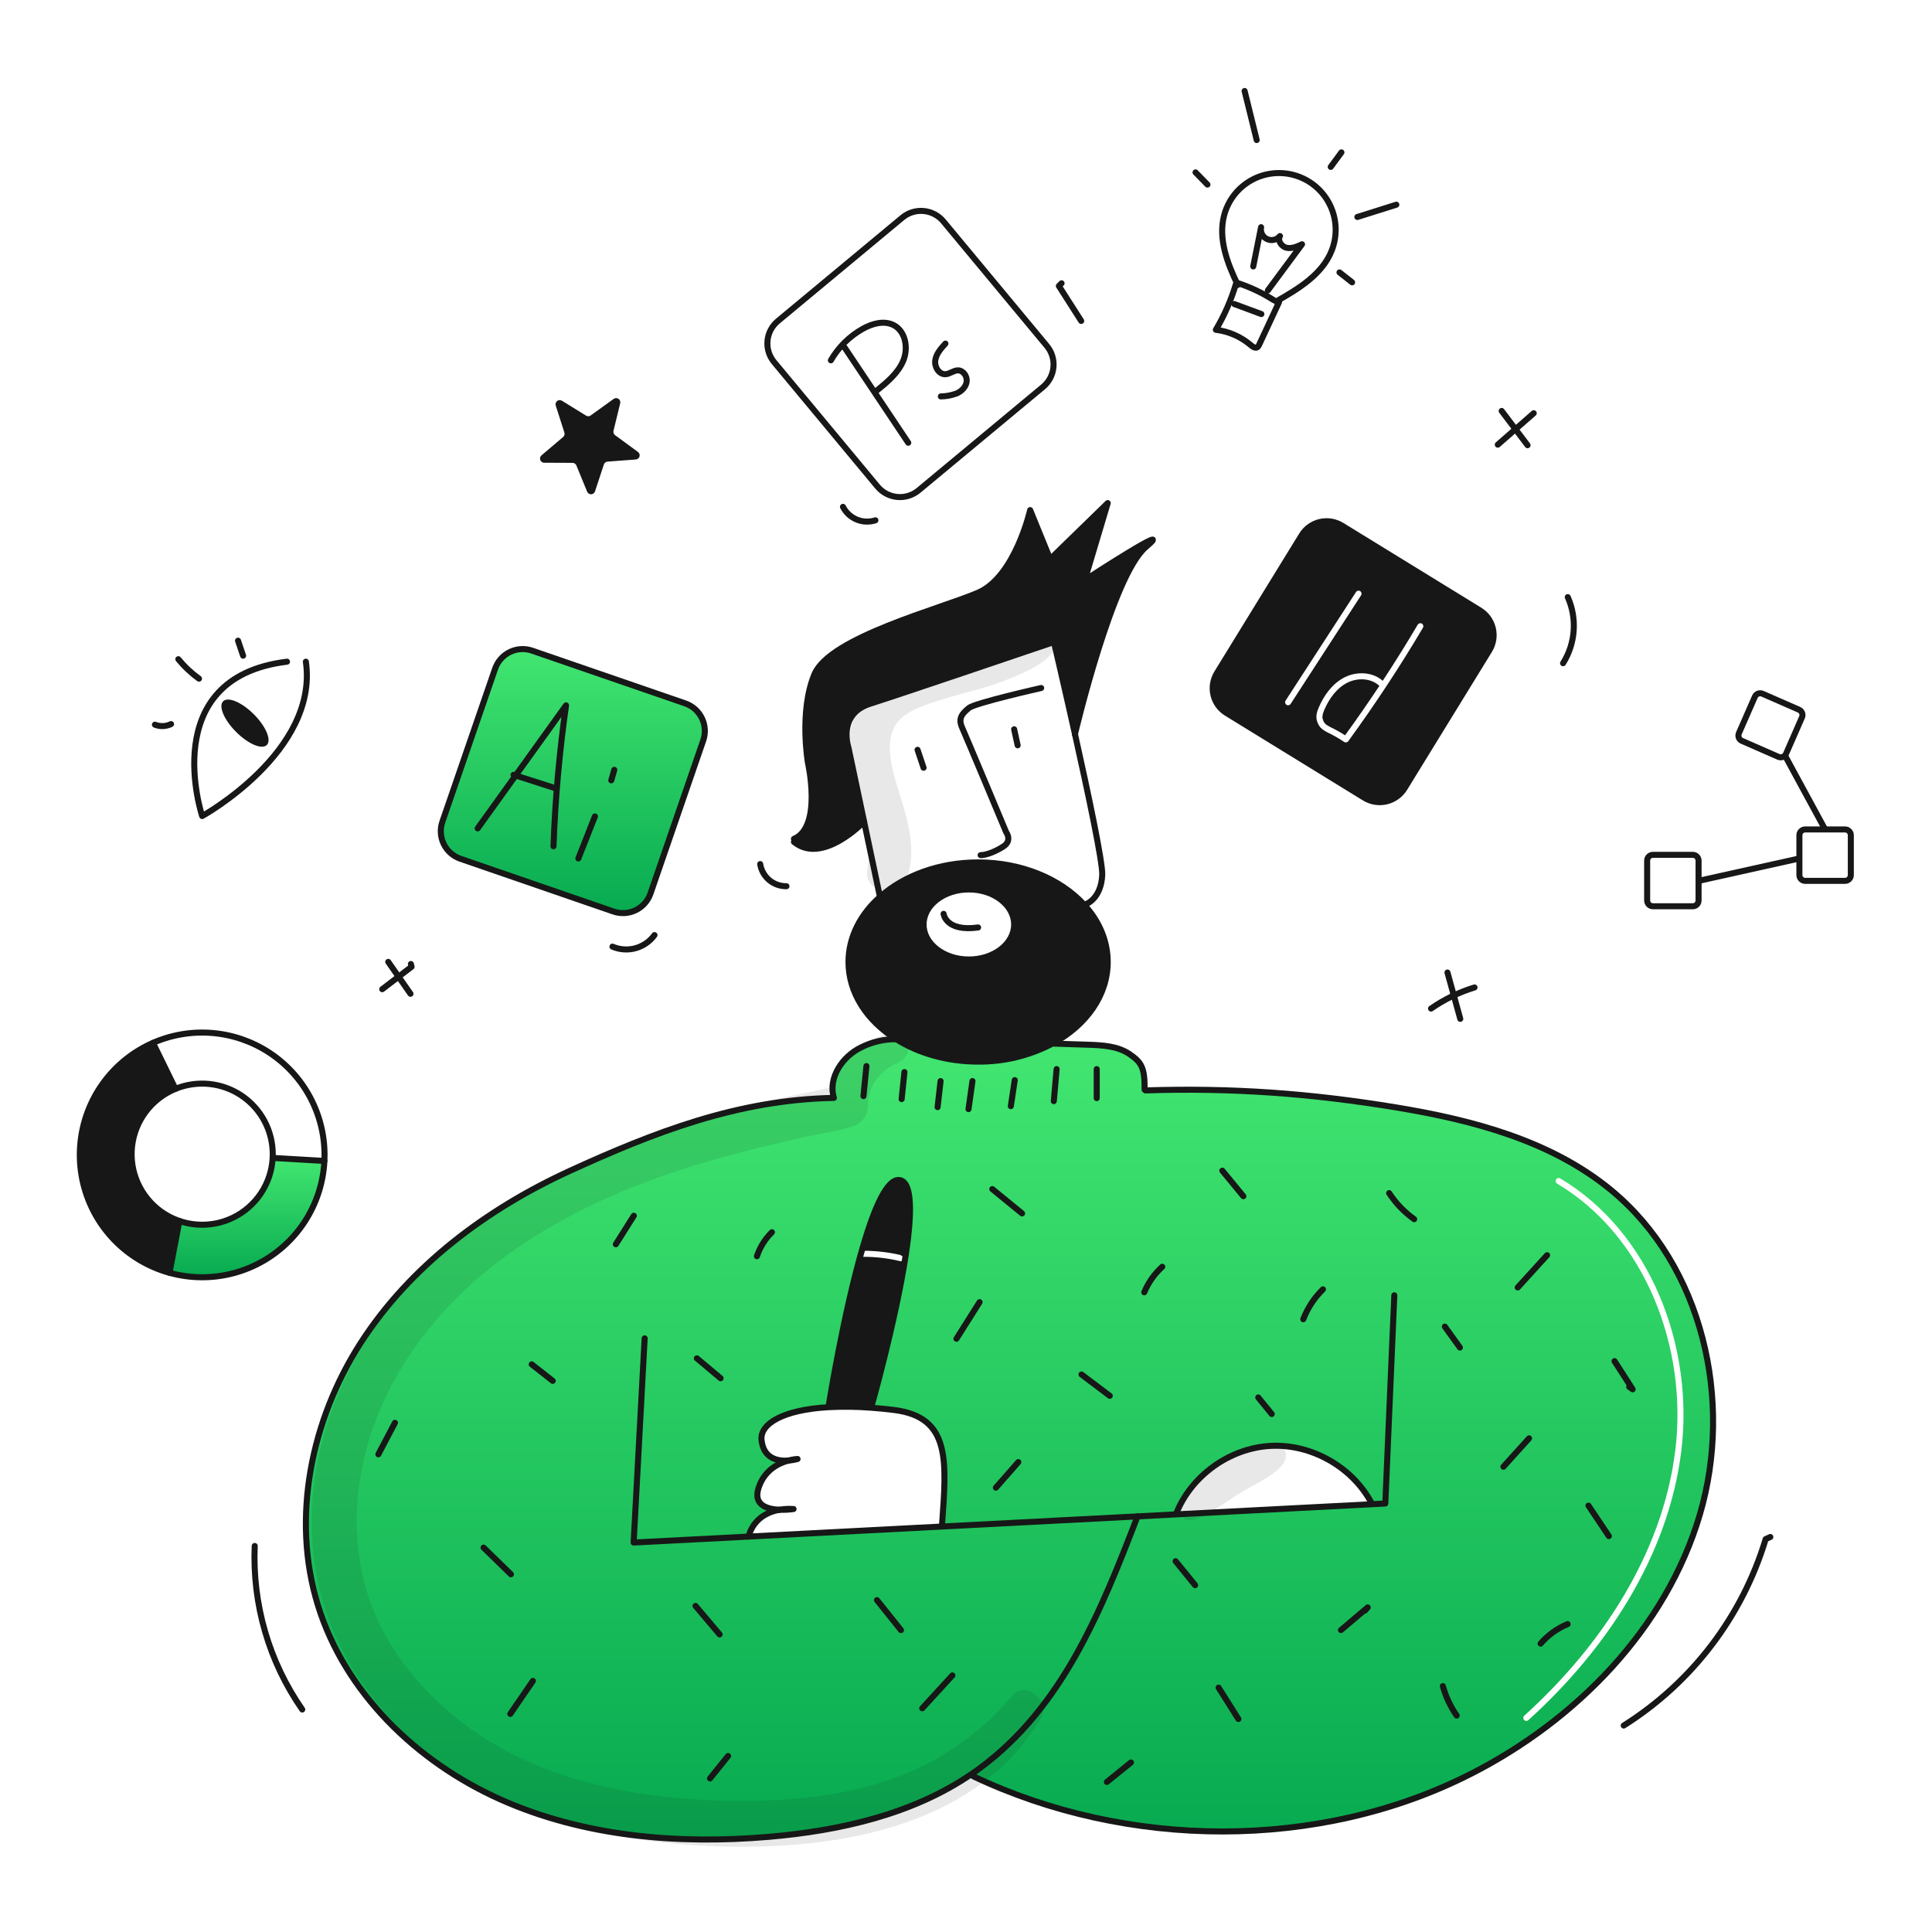 <svg width="960" height="960" viewBox="0 0 960 960" fill="none" xmlns="http://www.w3.org/2000/svg">
<g clip-path="url(#clip0_435_1378)">
<path fill-rule="evenodd" clip-rule="evenodd" d="M432.899 699.288C432.899 699.288 445.212 655.921 450.158 622.921L448.794 622.72C443.415 611.242 429.87 618.926 429.37 619.211L428.905 619.073C428.642 619.967 428.38 620.872 428.121 621.785C428.368 621.606 428.671 621.5 428.999 621.5C435.397 621.497 441.773 622.248 447.995 623.736C448.801 623.929 449.298 624.738 449.105 625.544C448.912 626.35 448.103 626.847 447.297 626.654C441.304 625.22 435.163 624.497 429.001 624.5C428.377 624.5 427.842 624.12 427.616 623.578C418.474 656.384 411.699 698.991 411.699 698.991L411.71 699.213C418.765 698.849 425.835 698.941 432.878 699.488L432.899 699.288Z" fill="#171717"/>
<path fill-rule="evenodd" clip-rule="evenodd" d="M741.783 312.226C740.891 308.494 738.553 305.269 735.284 303.26L666.747 261.139C665.129 260.143 663.331 259.475 661.455 259.174C659.578 258.874 657.661 258.946 655.813 259.386C653.965 259.827 652.222 260.628 650.683 261.743C649.145 262.858 647.841 264.265 646.847 265.884L604.721 334.419C602.712 337.688 602.083 341.62 602.973 345.352C603.863 349.084 606.199 352.31 609.467 354.319L678.002 396.444C679.62 397.44 681.418 398.106 683.294 398.406C685.17 398.707 687.087 398.634 688.935 398.194C690.783 397.753 692.526 396.953 694.064 395.838C695.603 394.724 696.907 393.318 697.902 391.699L740.039 323.16C742.047 319.891 742.674 315.958 741.783 312.226ZM676.311 295.807C676.762 295.112 676.564 294.183 675.869 293.733C675.174 293.282 674.245 293.48 673.794 294.175L638.794 348.141C638.343 348.836 638.541 349.765 639.237 350.216C639.932 350.666 640.86 350.468 641.311 349.773L676.311 295.807ZM706.52 309.876C707.233 310.298 707.468 311.218 707.046 311.931C695.577 331.303 683.209 350.093 669.941 368.299C669.811 368.477 669.65 368.618 669.471 368.72C669.312 368.81 669.139 368.87 668.961 368.898C668.695 368.94 668.417 368.91 668.16 368.804C668.064 368.765 667.97 368.715 667.881 368.654C665.254 366.873 662.496 365.295 659.63 363.933C659.622 363.929 659.613 363.925 659.605 363.921C659.597 363.917 659.588 363.912 659.58 363.908C658.312 363.246 657.175 362.565 656.266 361.612C655.325 360.625 654.712 359.439 654.311 357.89L654.311 357.889C653.707 355.543 654.559 353.226 655.294 351.516C657.886 345.479 662.054 339.613 668.187 336.53C674.061 333.576 681.984 333.743 687.066 338.29C693.08 329.133 698.879 319.837 704.465 310.403C704.887 309.69 705.807 309.454 706.52 309.876ZM685.39 340.829C681.464 337.01 674.732 336.597 669.534 339.21C664.271 341.856 660.491 347.015 658.051 352.7L658.051 352.7C657.316 354.411 656.89 355.872 657.216 357.14C657.515 358.298 657.918 358.997 658.437 359.542C658.985 360.116 659.747 360.61 660.943 361.235C663.503 362.453 665.98 363.835 668.36 365.373C674.213 357.306 679.89 349.125 685.39 340.829Z" fill="#171717"/>
<path fill-rule="evenodd" clip-rule="evenodd" d="M681.584 747.015L681.605 747.437L584.471 752.477L584.45 752.077C591.986 733.191 611.093 719.504 631.395 718.448C651.697 717.392 672.125 729.015 681.584 747.015ZM248.438 894.031C289.887 912.578 336.662 916.573 381.905 912.716H381.908C417.407 909.693 453.562 901.513 482.846 881.455L483.671 882.66C560.027 918.909 655.237 919.807 730.61 881.56C783.23 854.864 827.928 809.174 844.636 752.581C861.344 695.988 846.094 628.921 800.566 591.372C770.869 566.885 732.062 556.613 694.09 550.335C651.457 543.297 612.365 540.433 569.183 541.817L568.739 541.437C568.855 530.625 567.29 527.909 561.309 523.809C555.328 519.709 547.634 519.341 540.395 519.109L523.802 518.57L523.591 518.2C512.048 524.417 499.121 527.616 486.01 527.5C470.422 527.5 456.133 523.251 444.994 516.16L444.857 516.371C439.027 516.392 433.279 517.752 428.057 520.345C418.63 524.805 411.306 535.564 414.339 545.54C366.328 546.417 324.582 562.861 283.218 581.768C241.854 600.675 203.882 629.02 179.247 667.255C154.612 705.49 144.53 754.233 157.973 797.69C171.384 841.073 206.989 875.484 248.438 894.031ZM450.159 622.921C445.213 655.916 432.9 699.288 432.9 699.288L432.882 699.493C436.433 699.758 440.153 700.117 444.053 700.593C471.947 703.993 470.442 724.959 468.233 755.742C468.177 756.52 468.12 757.303 468.064 758.093L468.085 758.527L456.085 759.15L371.919 763.525C374.519 754.31 381.79 751.188 387.349 750.188C381.378 749.936 374.149 747.959 376.907 739.388C379.782 730.437 386.968 727.034 391.735 725.745C386.757 726.093 379.37 724.973 378.398 715.514C377.584 707.637 388.702 700.535 411.709 699.214L411.698 698.992C411.698 698.992 419.117 652.333 428.904 619.074C434.517 599.977 440.904 585.298 447.104 586.387C453.424 587.496 453.086 603.391 450.159 622.921ZM775.254 585.549C774.542 585.125 773.621 585.359 773.198 586.071C772.774 586.783 773.008 587.704 773.72 588.127C817.676 614.268 838.83 670.115 832.39 721.111C825.95 772.1 795.696 817.862 757.412 852.507C756.798 853.063 756.751 854.011 757.307 854.625C757.863 855.24 758.811 855.287 759.425 854.731C798.052 819.776 828.809 773.405 835.366 721.487C841.922 669.575 820.45 612.427 775.254 585.549Z" fill="url(#paint0_linear_435_1378)"/>
<path d="M523.693 319.008C510.028 323.647 446.925 345.048 432.309 349.698C415.896 354.919 421.609 371.585 421.609 371.585L429.356 408.268C429.356 408.268 408.684 430.018 394.502 418.329V416.839C408.684 410.868 401.466 379.047 401.466 379.047C401.466 379.047 397 353.429 404.7 335.029C412.4 316.629 467.613 302.447 486.013 294.5C504.413 286.553 511.874 253.463 511.874 253.463L521.818 277.834L550.418 249.986L538.983 288.275C538.983 288.275 585.983 257.69 569.325 271.863C552.775 285.95 534.397 363.67 534.143 364.748C528.7 340.335 523.693 319.008 523.693 319.008Z" fill="#171717"/>
<path d="M538.541 449.358C546.024 457.442 550.42 467.334 550.42 478.008C550.42 494.558 539.841 509.217 523.598 518.2C512.055 524.417 499.128 527.616 486.017 527.5C470.429 527.5 456.14 523.251 445.001 516.16C430.713 507.082 421.613 493.36 421.613 478.008C421.613 465.527 427.627 454.113 437.561 445.416C449.366 435.059 466.698 428.527 486.017 428.527C507.693 428.527 526.863 436.75 538.541 449.358ZM503.92 459.366C503.92 449.749 493.848 441.949 481.42 441.949C468.992 441.949 458.92 449.749 458.92 459.366C458.92 468.983 468.991 476.772 481.42 476.772C493.849 476.772 503.92 468.972 503.92 459.366Z" fill="#171717"/>
<path d="M447.1 586.387C453.42 587.496 453.082 603.387 450.155 622.921L448.791 622.721C443.412 611.243 429.863 618.927 429.367 619.212L428.902 619.074C434.517 599.977 440.9 585.3 447.1 586.387Z" fill="#171717"/>
<path d="M340.47 349.508C344.099 350.76 347.082 353.402 348.764 356.852C350.446 360.302 350.69 364.279 349.442 367.908L323.233 443.968C321.981 447.596 319.339 450.579 315.889 452.259C312.438 453.94 308.462 454.181 304.833 452.93L228.784 426.72C225.156 425.471 222.173 422.832 220.49 419.384C218.807 415.935 218.563 411.96 219.811 408.331L246.021 332.271C246.641 330.475 247.608 328.817 248.868 327.394C250.128 325.971 251.656 324.811 253.365 323.979C255.073 323.146 256.929 322.659 258.826 322.544C260.723 322.429 262.625 322.689 264.421 323.309L340.47 349.508Z" fill="url(#paint1_linear_435_1378)"/>
<path d="M135.529 575.364L161.189 576.864C160.733 585.97 158.238 594.856 153.886 602.867C149.534 610.879 143.438 617.81 136.048 623.148C128.658 628.487 120.163 632.097 111.19 633.711C102.217 635.325 92.996 634.903 84.209 632.474L89.144 606.687C94.273 608.433 99.738 608.967 105.108 608.248C110.479 607.528 115.61 605.575 120.099 602.54C124.588 599.506 128.313 595.473 130.983 590.758C133.653 586.043 135.195 580.774 135.487 575.363L135.529 575.364Z" fill="url(#paint2_linear_435_1378)"/>
<path d="M89.144 606.687L84.209 632.474C72.117 629.117 61.36 622.101 53.413 612.389C45.466 602.677 40.717 590.745 39.819 578.228C38.921 565.711 41.917 553.222 48.396 542.475C54.875 531.728 64.52 523.249 76.009 518.199L87.18 541.047C80.573 543.752 74.949 548.408 71.059 554.395C67.169 560.381 65.2 567.412 65.414 574.548C65.627 581.684 68.014 588.585 72.254 594.328C76.495 600.071 82.388 604.383 89.145 606.687H89.144Z" fill="#171717"/>
<path d="M444.864 516.371C439.034 516.392 433.286 517.752 428.064 520.345C418.637 524.805 411.313 535.564 414.346 545.54C366.335 546.417 324.59 562.872 283.225 581.768C241.86 600.664 203.889 629.019 179.254 667.255C154.619 705.491 144.537 754.233 157.98 797.69C171.391 841.073 206.996 875.473 248.445 894.031C289.894 912.589 336.669 916.573 381.912 912.716C417.412 909.693 453.566 901.516 482.85 881.454C484.245 880.514 485.619 879.531 486.972 878.527C527.84 848.27 546.972 800.934 565.231 753.482" stroke="#171717" stroke-width="3" stroke-linecap="round" stroke-linejoin="round"/>
<path d="M568.746 541.439C568.862 530.627 567.287 527.911 561.316 523.811C555.345 519.711 547.641 519.34 540.402 519.111L523.809 518.572" stroke="#171717" stroke-width="3" stroke-linecap="round" stroke-linejoin="round"/>
<path d="M569.191 541.819C612.373 540.435 651.465 543.299 694.098 550.337C732.07 556.615 770.877 566.887 800.574 591.374C846.102 628.923 861.352 695.99 844.644 752.583C827.936 809.176 783.231 854.863 730.611 881.559C655.238 919.806 560.028 918.908 483.672 882.659" stroke="#171717" stroke-width="3" stroke-linecap="round" stroke-linejoin="round"/>
<path d="M456.088 759.147L468.083 758.524L565.228 753.482L584.472 752.479L681.606 747.438L688.349 747.089L692.83 643.646" stroke="#171717" stroke-width="3" stroke-linecap="round" stroke-linejoin="round"/>
<path d="M387.352 750.186C381.793 751.186 374.522 754.308 371.922 763.523" stroke="#171717" stroke-width="3" stroke-linecap="round" stroke-linejoin="round"/>
<path d="M387.352 750.185C389.679 750.274 392.01 750.154 394.316 749.826C391.988 749.644 389.648 749.765 387.352 750.185V750.185Z" stroke="#171717" stroke-width="3" stroke-linecap="round" stroke-linejoin="round"/>
<path d="M391.738 725.74C386.971 727.029 379.785 730.432 376.91 739.383C374.152 747.954 381.381 749.931 387.352 750.183" stroke="#171717" stroke-width="3" stroke-linecap="round" stroke-linejoin="round"/>
<path d="M391.736 725.741C393.28 725.634 394.81 725.372 396.301 724.959C394.757 725.06 393.227 725.322 391.736 725.741V725.741Z" stroke="#171717" stroke-width="3" stroke-linecap="round" stroke-linejoin="round"/>
<path d="M468.062 758.089C470.345 726.025 472.649 704.075 444.051 700.589C440.151 700.113 436.431 699.754 432.88 699.489C425.837 698.942 418.767 698.85 411.712 699.214C388.705 700.535 377.587 707.637 378.401 715.514C379.373 724.973 386.76 726.093 391.738 725.745" stroke="#171717" stroke-width="3" stroke-linecap="round" stroke-linejoin="round"/>
<path d="M320.327 665.025L314.852 766.481L371.921 763.521L456.087 759.146" stroke="#171717" stroke-width="3" stroke-linecap="round" stroke-linejoin="round"/>
<path d="M584.449 752.076C591.985 733.19 611.092 719.504 631.394 718.447C651.696 717.39 672.124 729.016 681.583 747.014" stroke="#171717" stroke-width="3" stroke-linecap="round" stroke-linejoin="round"/>
<path d="M538.541 449.358C546.024 457.442 550.42 467.334 550.42 478.008C550.42 494.558 539.841 509.217 523.598 518.2C512.055 524.417 499.128 527.616 486.017 527.5C470.429 527.5 456.14 523.251 445.001 516.16C430.713 507.082 421.613 493.36 421.613 478.008C421.613 465.527 427.627 454.113 437.561 445.416C449.366 435.059 466.698 428.527 486.017 428.527C507.693 428.527 526.863 436.75 538.541 449.358Z" stroke="#171717" stroke-width="3" stroke-linecap="round" stroke-linejoin="round"/>
<path d="M503.92 459.366C503.92 468.972 493.848 476.772 481.42 476.772C468.992 476.772 458.92 468.972 458.92 459.366C458.92 449.76 468.991 441.949 481.42 441.949C493.849 441.949 503.92 449.749 503.92 459.366Z" stroke="#171717" stroke-width="3" stroke-linecap="round" stroke-linejoin="round"/>
<path d="M437.076 444.844L429.361 408.267L421.614 371.584C421.614 371.584 415.897 354.918 432.314 349.697C446.93 345.047 510.033 323.646 523.698 319.007L526.308 318.119" stroke="#171717" stroke-width="3" stroke-linecap="round" stroke-linejoin="round"/>
<path d="M534.145 364.748C528.702 340.335 523.693 319.008 523.693 319.008" stroke="#171717" stroke-width="3" stroke-linecap="round" stroke-linejoin="round"/>
<path d="M540.137 449.019C540.137 449.019 547.185 446.177 547.693 434.742C547.967 428.475 540.74 394.349 534.145 364.758" stroke="#171717" stroke-width="3" stroke-linecap="round" stroke-linejoin="round"/>
<path d="M517.352 341.867C517.352 341.867 484.284 349.328 481.42 351.812C478.556 354.296 475.829 356.536 478.059 361.512C480.289 366.488 499.946 413.476 499.946 413.476C499.946 413.476 503.18 417.704 498.456 420.694C493.732 423.684 489.504 424.922 487.264 424.922" stroke="#171717" stroke-width="3" stroke-linecap="round" stroke-linejoin="round"/>
<path d="M458.921 381.487L455.93 372.578" stroke="#171717" stroke-width="3" stroke-linecap="round" stroke-linejoin="round"/>
<path d="M505.663 370.337L503.92 362.379" stroke="#171717" stroke-width="3" stroke-linecap="round" stroke-linejoin="round"/>
<path d="M468.863 454.082C468.863 454.082 469.857 463.082 486.016 460.856" stroke="#171717" stroke-width="3" stroke-linecap="round" stroke-linejoin="round"/>
<path d="M429.36 408.268C429.36 408.268 408.688 430.018 394.506 418.329" stroke="#171717" stroke-width="3" stroke-linecap="round" stroke-linejoin="round"/>
<path d="M534.145 364.758V364.748C534.399 363.67 552.777 285.948 569.327 271.863C585.983 257.69 538.985 288.275 538.985 288.275L550.42 249.986L521.82 277.834L511.876 253.463C511.876 253.463 504.414 286.542 486.015 294.5C467.616 302.458 412.415 316.63 404.702 335.029C396.989 353.428 401.468 379.047 401.468 379.047C401.468 379.047 408.686 410.868 394.504 416.839" stroke="#171717" stroke-width="3" stroke-linecap="round" stroke-linejoin="round"/>
<path d="M304.833 452.93L228.784 426.72C225.156 425.471 222.173 422.832 220.49 419.384C218.807 415.935 218.563 411.96 219.811 408.331L246.021 332.271C246.641 330.475 247.608 328.817 248.868 327.394C250.128 325.971 251.656 324.811 253.365 323.979C255.073 323.146 256.929 322.659 258.826 322.544C260.723 322.429 262.625 322.689 264.421 323.309L340.471 349.509C344.1 350.761 347.083 353.403 348.765 356.853C350.447 360.303 350.691 364.28 349.443 367.909L323.234 443.969C321.982 447.598 319.34 450.58 315.889 452.26C312.438 453.941 308.462 454.182 304.833 452.93V452.93Z" stroke="#171717" stroke-width="3" stroke-linecap="round" stroke-linejoin="round"/>
<path d="M436.039 241.776L384.639 179.909C383.424 178.447 382.509 176.761 381.946 174.946C381.383 173.131 381.183 171.223 381.358 169.331C381.533 167.439 382.079 165.599 382.964 163.918C383.85 162.237 385.058 160.747 386.52 159.533L448.398 108.118C451.35 105.669 455.154 104.492 458.973 104.845C462.792 105.198 466.316 107.052 468.769 110.001L520.169 171.879C521.385 173.339 522.3 175.025 522.864 176.84C523.427 178.655 523.627 180.564 523.453 182.456C523.278 184.348 522.732 186.188 521.846 187.869C520.959 189.55 519.751 191.04 518.288 192.254L456.421 243.669C453.466 246.118 449.66 247.295 445.838 246.94C442.016 246.585 438.492 244.728 436.039 241.776Z" stroke="#171717" stroke-width="3" stroke-linecap="round" stroke-linejoin="round"/>
<path d="M740.037 323.16L697.9 391.699C696.905 393.318 695.601 394.724 694.062 395.838C692.524 396.953 690.781 397.753 688.933 398.194C687.085 398.634 685.168 398.707 683.292 398.406C681.417 398.106 679.618 397.44 678 396.444L609.465 354.319C606.197 352.31 603.861 349.084 602.971 345.352C602.081 341.62 602.71 337.688 604.719 334.419L646.845 265.884C647.839 264.265 649.143 262.858 650.681 261.743C652.22 260.628 653.963 259.827 655.811 259.386C657.66 258.946 659.576 258.874 661.453 259.174C663.329 259.475 665.127 260.143 666.745 261.139L735.281 303.264C738.549 305.273 740.886 308.497 741.778 312.228C742.67 315.959 742.044 319.891 740.037 323.16V323.16Z" stroke="#171717" stroke-width="3" stroke-linecap="round" stroke-linejoin="round"/>
<path d="M411.699 698.992C411.699 698.992 419.118 652.333 428.905 619.074C434.516 599.974 440.905 585.298 447.105 586.387C453.425 587.496 453.087 603.387 450.16 622.921C445.214 655.921 432.901 699.288 432.901 699.288" stroke="#171717" stroke-width="3" stroke-linecap="round" stroke-linejoin="round"/>
<path d="M429.359 619.223L429.37 619.213C429.87 618.928 443.415 611.244 448.794 622.722" stroke="#171717" stroke-width="3" stroke-linecap="round" stroke-linejoin="round"/>
<path d="M76.008 518.2C85.263 514.139 95.385 512.448 105.457 513.281C115.53 514.114 125.236 517.444 133.699 522.97C142.161 528.496 149.113 536.045 153.926 544.932C158.739 553.82 161.26 563.767 161.263 573.874C161.263 574.874 161.242 575.874 161.189 576.865C160.655 587.68 157.242 598.156 151.303 607.21C145.365 616.265 137.116 623.569 127.41 628.368C117.703 633.167 106.891 635.286 96.091 634.508C85.291 633.729 74.895 630.08 65.977 623.939C57.059 617.797 49.944 609.385 45.365 599.572C40.787 589.76 38.912 578.903 39.935 568.123C40.958 557.343 44.84 547.032 51.182 538.256C57.524 529.479 66.094 522.555 76.008 518.2V518.2Z" stroke="#171717" stroke-width="3" stroke-linecap="round" stroke-linejoin="round"/>
<path d="M87.179 541.048C92.505 538.869 98.285 538.035 104.009 538.618C109.733 539.201 115.226 541.183 120.004 544.39C124.781 547.597 128.696 551.93 131.404 557.007C134.111 562.084 135.528 567.75 135.529 573.504C135.529 574.127 135.508 574.751 135.487 575.364C135.154 581.633 133.144 587.697 129.668 592.925C126.191 598.152 121.375 602.35 115.722 605.081C110.069 607.812 103.787 608.975 97.531 608.45C91.275 607.924 85.275 605.729 80.157 602.094C75.039 598.458 70.991 593.515 68.435 587.781C65.879 582.047 64.909 575.732 65.626 569.495C66.344 563.258 68.722 557.329 72.513 552.325C76.304 547.321 81.369 543.426 87.179 541.048V541.048Z" stroke="#171717" stroke-width="3" stroke-linecap="round" stroke-linejoin="round"/>
<path d="M87.179 541.047L76.008 518.199" stroke="#171717" stroke-width="3" stroke-linecap="round" stroke-linejoin="round"/>
<path d="M89.144 606.688L84.209 632.474" stroke="#171717" stroke-width="3" stroke-linecap="round" stroke-linejoin="round"/>
<path d="M135.529 575.363L161.189 576.864" stroke="#171717" stroke-width="3" stroke-linecap="round" stroke-linejoin="round"/>
<path d="M451.299 219.999L419.688 172.689" stroke="#171717" stroke-width="3" stroke-linecap="round" stroke-linejoin="round"/>
<path d="M412.857 179.042C416.635 172.503 422.102 167.1 428.686 163.399C433.409 160.755 439.352 159.08 444.142 161.599C450.042 164.707 451.4 173.05 448.835 179.209C446.27 185.368 440.898 189.834 435.721 194.043" stroke="#171717" stroke-width="3" stroke-linecap="round" stroke-linejoin="round"/>
<path d="M469.776 170.734C467.551 173.152 465.223 175.777 464.733 179.026C464.243 182.275 466.563 186.142 469.843 185.94C471.981 185.809 473.788 184.062 475.93 184.029C478.613 183.988 480.675 186.935 480.33 189.597C479.985 192.259 477.83 194.405 475.374 195.489C472.856 196.431 470.194 196.935 467.505 196.979" stroke="#171717" stroke-width="3" stroke-linecap="round" stroke-linejoin="round"/>
<path d="M237.352 411.615L281.267 350.477C277.957 373.7 275.875 397.081 275.028 420.524" stroke="#171717" stroke-width="3" stroke-linecap="round" stroke-linejoin="round"/>
<path d="M255.18 385L276.074 391.695" stroke="#171717" stroke-width="3" stroke-linecap="round" stroke-linejoin="round"/>
<path d="M287.385 426.556L295.616 405.678" stroke="#171717" stroke-width="3" stroke-linecap="round" stroke-linejoin="round"/>
<path d="M303.746 387.745L305.238 382.523" stroke="#171717" stroke-width="3" stroke-linecap="round" stroke-linejoin="round"/>
<path d="M150.184 849.44C133.641 825.665 125.346 797.125 126.567 768.188" stroke="#171717" stroke-width="3" stroke-linecap="round" stroke-linejoin="round"/>
<path d="M806.82 857.411C840.734 836.051 865.783 803.151 877.349 764.777L879.669 763.725" stroke="#171717" stroke-width="3" stroke-linecap="round" stroke-linejoin="round"/>
<path d="M429.049 544.651L430.525 529.729" stroke="#171717" stroke-width="3" stroke-linecap="round" stroke-linejoin="round"/>
<path d="M448.018 546.149L449.409 532.711" stroke="#171717" stroke-width="3" stroke-linecap="round" stroke-linejoin="round"/>
<path d="M465.879 550.123L467.371 537.193" stroke="#171717" stroke-width="3" stroke-linecap="round" stroke-linejoin="round"/>
<path d="M481.246 551.112L483.212 537.184" stroke="#171717" stroke-width="3" stroke-linecap="round" stroke-linejoin="round"/>
<path d="M502.277 549.641L504.228 536.705" stroke="#171717" stroke-width="3" stroke-linecap="round" stroke-linejoin="round"/>
<path d="M523.631 547.146L525.031 531.223" stroke="#171717" stroke-width="3" stroke-linecap="round" stroke-linejoin="round"/>
<path d="M544.953 545.649V531.227" stroke="#171717" stroke-width="3" stroke-linecap="round" stroke-linejoin="round"/>
<path d="M809.537 689.131L811.265 690.336L802.242 676.336" stroke="#171717" stroke-width="3" stroke-linecap="round" stroke-linejoin="round"/>
<path d="M747.037 728.817L759.779 714.697" stroke="#171717" stroke-width="3" stroke-linecap="round" stroke-linejoin="round"/>
<path d="M754.15 639.727L768.742 623.699" stroke="#171717" stroke-width="3" stroke-linecap="round" stroke-linejoin="round"/>
<path d="M725.43 669.594L717.93 659.18" stroke="#171717" stroke-width="3" stroke-linecap="round" stroke-linejoin="round"/>
<path d="M702.7 605.8C697.778 602.297 693.555 597.903 690.25 592.846" stroke="#171717" stroke-width="3" stroke-linecap="round" stroke-linejoin="round"/>
<path d="M647.58 655.531C649.741 649.93 653.08 644.858 657.369 640.658" stroke="#171717" stroke-width="3" stroke-linecap="round" stroke-linejoin="round"/>
<path d="M617.813 594.387L607.369 581.705" stroke="#171717" stroke-width="3" stroke-linecap="round" stroke-linejoin="round"/>
<path d="M568.576 642.131C570.594 637.299 573.65 632.969 577.528 629.449" stroke="#171717" stroke-width="3" stroke-linecap="round" stroke-linejoin="round"/>
<path d="M551.44 693.577L537.383 682.977" stroke="#171717" stroke-width="3" stroke-linecap="round" stroke-linejoin="round"/>
<path d="M631.908 702.62L625.219 694.395" stroke="#171717" stroke-width="3" stroke-linecap="round" stroke-linejoin="round"/>
<path d="M494.846 739.218L506.001 726.5" stroke="#171717" stroke-width="3" stroke-linecap="round" stroke-linejoin="round"/>
<path d="M475.262 665.215L486.744 647.025" stroke="#171717" stroke-width="3" stroke-linecap="round" stroke-linejoin="round"/>
<path d="M507.866 602.94L493.066 590.854" stroke="#171717" stroke-width="3" stroke-linecap="round" stroke-linejoin="round"/>
<path d="M376.109 624.227C377.61 619.711 380.168 615.619 383.569 612.291" stroke="#171717" stroke-width="3" stroke-linecap="round" stroke-linejoin="round"/>
<path d="M358.052 684.835L346.27 674.953" stroke="#171717" stroke-width="3" stroke-linecap="round" stroke-linejoin="round"/>
<path d="M306 618.268L314.945 604.09" stroke="#171717" stroke-width="3" stroke-linecap="round" stroke-linejoin="round"/>
<path d="M274.653 686.145L264.209 677.939" stroke="#171717" stroke-width="3" stroke-linecap="round" stroke-linejoin="round"/>
<path d="M188 722.637L196.243 706.99" stroke="#171717" stroke-width="3" stroke-linecap="round" stroke-linejoin="round"/>
<path d="M253.885 782.254L240.285 769.008" stroke="#171717" stroke-width="3" stroke-linecap="round" stroke-linejoin="round"/>
<path d="M253.57 851.623L264.79 835.232" stroke="#171717" stroke-width="3" stroke-linecap="round" stroke-linejoin="round"/>
<path d="M357.564 812.129L345.6 797.982" stroke="#171717" stroke-width="3" stroke-linecap="round" stroke-linejoin="round"/>
<path d="M352.807 883.692L361.8 872.535" stroke="#171717" stroke-width="3" stroke-linecap="round" stroke-linejoin="round"/>
<path d="M447.693 810.007L435.764 795.082" stroke="#171717" stroke-width="3" stroke-linecap="round" stroke-linejoin="round"/>
<path d="M458.254 848.85L473.237 832.5" stroke="#171717" stroke-width="3" stroke-linecap="round" stroke-linejoin="round"/>
<path d="M593.85 787.674L584.15 775.736" stroke="#171717" stroke-width="3" stroke-linecap="round" stroke-linejoin="round"/>
<path d="M550.012 885.434L561.969 875.762" stroke="#171717" stroke-width="3" stroke-linecap="round" stroke-linejoin="round"/>
<path d="M615.335 854.146L605.506 838.562" stroke="#171717" stroke-width="3" stroke-linecap="round" stroke-linejoin="round"/>
<path d="M666.301 809.982L679.601 798.725L678.232 800.284" stroke="#171717" stroke-width="3" stroke-linecap="round" stroke-linejoin="round"/>
<path d="M723.812 852.456C720.715 847.997 718.394 843.046 716.947 837.812" stroke="#171717" stroke-width="3" stroke-linecap="round" stroke-linejoin="round"/>
<path d="M765.521 816.7C769.182 812.466 773.78 809.145 778.949 807" stroke="#171717" stroke-width="3" stroke-linecap="round" stroke-linejoin="round"/>
<path d="M799.421 763.261L789.301 748.127" stroke="#171717" stroke-width="3" stroke-linecap="round" stroke-linejoin="round"/>
<path d="M300.062 230.8L295.651 244.177C295.518 244.581 295.265 244.935 294.925 245.19C294.585 245.445 294.175 245.59 293.75 245.605C293.325 245.621 292.905 245.505 292.548 245.275C292.191 245.044 291.913 244.71 291.751 244.316L286.4 231.281C286.244 230.901 285.979 230.576 285.638 230.346C285.297 230.117 284.896 229.993 284.485 229.991L270.4 229.93C269.975 229.928 269.561 229.796 269.213 229.552C268.866 229.307 268.601 228.962 268.456 228.562C268.31 228.163 268.291 227.729 268.399 227.318C268.508 226.907 268.74 226.539 269.064 226.264L279.806 217.152C280.12 216.886 280.348 216.533 280.461 216.138C280.574 215.743 280.567 215.323 280.442 214.931L276.142 201.516C276.014 201.112 276.012 200.677 276.138 200.272C276.263 199.866 276.51 199.509 276.845 199.247C277.179 198.986 277.586 198.833 278.01 198.81C278.434 198.787 278.855 198.893 279.216 199.116L291.201 206.516C291.551 206.732 291.957 206.839 292.368 206.825C292.779 206.81 293.176 206.674 293.509 206.434L304.941 198.204C305.286 197.956 305.699 197.819 306.124 197.813C306.549 197.806 306.966 197.93 307.318 198.167C307.671 198.405 307.942 198.745 308.096 199.141C308.249 199.537 308.278 199.971 308.177 200.384L304.842 214.07C304.745 214.47 304.768 214.889 304.909 215.275C305.05 215.661 305.302 215.997 305.633 216.24L317 224.566C317.343 224.818 317.6 225.168 317.738 225.57C317.875 225.972 317.887 226.407 317.77 226.815C317.653 227.224 317.414 227.587 317.084 227.855C316.755 228.124 316.351 228.285 315.927 228.317L301.88 229.375C301.47 229.406 301.079 229.558 300.755 229.812C300.432 230.066 300.191 230.41 300.062 230.8V230.8Z" fill="#171717"/>
<path d="M841.137 424.766H821.335C819.748 424.766 818.461 426.052 818.461 427.64V447.442C818.461 449.029 819.748 450.316 821.335 450.316H841.137C842.724 450.316 844.011 449.029 844.011 447.442V427.64C844.011 426.052 842.724 424.766 841.137 424.766Z" stroke="#171717" stroke-width="3" stroke-miterlimit="10"/>
<path d="M893.915 352.658L875.775 344.717C874.321 344.08 872.627 344.743 871.99 346.197L864.049 364.337C863.413 365.791 864.075 367.486 865.529 368.123L883.669 376.064C885.123 376.7 886.818 376.037 887.455 374.583L895.396 356.443C896.032 354.989 895.369 353.295 893.915 352.658Z" stroke="#171717" stroke-width="3" stroke-miterlimit="10"/>
<path d="M916.789 412.145H896.987C895.4 412.145 894.113 413.431 894.113 415.019V434.821C894.113 436.408 895.4 437.695 896.987 437.695H916.789C918.377 437.695 919.663 436.408 919.663 434.821V415.019C919.663 413.431 918.377 412.145 916.789 412.145Z" stroke="#171717" stroke-width="3" stroke-miterlimit="10"/>
<path d="M844.01 437.697L894.113 426.557" stroke="#171717" stroke-width="3" stroke-miterlimit="10"/>
<path d="M886.373 374.375L906.888 412.144" stroke="#171717" stroke-width="3" stroke-miterlimit="10"/>
<path d="M614.17 140.953C611.792 148.978 608.426 156.677 604.15 163.872C610.561 164.654 616.599 167.306 621.511 171.498C622.457 172.308 623.79 173.218 624.816 172.511C625.19 172.201 625.475 171.796 625.641 171.34L635.585 150.04" stroke="#171717" stroke-width="3" stroke-linecap="round" stroke-linejoin="round"/>
<path d="M634.088 149.817C645.179 143.517 657.047 136.357 661.722 124.49C663.133 120.909 663.796 117.077 663.669 113.229C663.542 109.382 662.628 105.602 660.983 102.121C659.338 98.641 656.998 95.535 654.106 92.994C651.214 90.453 647.832 88.532 644.169 87.349C640.505 86.167 636.639 85.747 632.807 86.116C628.975 86.486 625.26 87.637 621.891 89.498C618.521 91.359 615.568 93.891 613.215 96.937C610.862 99.984 609.158 103.48 608.209 107.21C605.264 118.773 609.854 130.834 615.046 141.578" stroke="#171717" stroke-width="3" stroke-linecap="round" stroke-linejoin="round"/>
<path d="M614.559 140.5C621.023 142.568 627.189 145.472 632.901 149.138" stroke="#171717" stroke-width="3" stroke-linecap="round" stroke-linejoin="round"/>
<path d="M613.332 151.082L626.76 156.051" stroke="#171717" stroke-width="3" stroke-linecap="round" stroke-linejoin="round"/>
<path d="M629.979 144.319L646.969 121.371C644.581 122.497 641.98 123.653 639.391 123.13C636.802 122.607 634.627 119.54 636.005 117.287C635.259 118.222 634.22 118.879 633.055 119.152C631.89 119.425 630.667 119.297 629.583 118.789C628.5 118.281 627.62 117.423 627.084 116.353C626.548 115.283 626.388 114.064 626.63 112.893L622.73 132.393" stroke="#171717" stroke-width="3" stroke-linecap="round" stroke-linejoin="round"/>
<path d="M599.972 91.718L594.059 85.656" stroke="#171717" stroke-width="3" stroke-linecap="round" stroke-linejoin="round"/>
<path d="M624.451 69.585L618.441 45.215" stroke="#171717" stroke-width="3" stroke-linecap="round" stroke-linejoin="round"/>
<path d="M661.234 82.934L666.545 75.717" stroke="#171717" stroke-width="3" stroke-linecap="round" stroke-linejoin="round"/>
<path d="M674.467 107.815L693.827 101.715" stroke="#171717" stroke-width="3" stroke-linecap="round" stroke-linejoin="round"/>
<path d="M665.592 135.359L671.86 140.285" stroke="#171717" stroke-width="3" stroke-linecap="round" stroke-linejoin="round"/>
<path d="M151.986 328.787C158.377 373.523 100.462 405.495 100.462 405.495C100.462 405.495 77.462 336.721 142.611 328.787" stroke="#171717" stroke-width="3" stroke-linecap="round" stroke-linejoin="round"/>
<path d="M132.589 370.179C135.017 367.751 132.124 360.921 126.127 354.925C120.131 348.928 113.302 346.035 110.874 348.463C108.446 350.891 111.339 357.721 117.335 363.717C123.332 369.714 130.161 372.606 132.589 370.179Z" fill="#171717"/>
<path d="M120.793 325.805L118.279 318.354" stroke="#171717" stroke-width="3" stroke-linecap="round" stroke-linejoin="round"/>
<path d="M98.88 337.218C95.053 334.455 91.603 331.206 88.614 327.553" stroke="#171717" stroke-width="3" stroke-linecap="round" stroke-linejoin="round"/>
<path d="M84.993 359.793C83.75 360.392 82.397 360.729 81.018 360.783C79.64 360.836 78.265 360.605 76.98 360.103" stroke="#171717" stroke-width="3" stroke-linecap="round" stroke-linejoin="round"/>
<path d="M203.961 493.799L192.917 477.955" stroke="#171717" stroke-width="3" stroke-linecap="round" stroke-linejoin="round"/>
<path d="M189.927 491.53L204.5 480.387L204.174 479.01" stroke="#171717" stroke-width="3" stroke-linecap="round" stroke-linejoin="round"/>
<path d="M304.324 470.377C307.942 471.927 311.978 472.204 315.773 471.162C319.569 470.12 322.898 467.821 325.216 464.641" stroke="#171717" stroke-width="3" stroke-linecap="round" stroke-linejoin="round"/>
<path d="M390.787 440.358C387.651 440.403 384.603 439.314 382.205 437.291C379.808 435.268 378.221 432.447 377.738 429.348" stroke="#171717" stroke-width="3" stroke-linecap="round" stroke-linejoin="round"/>
<path d="M434.99 258.538C431.946 259.518 428.652 259.384 425.698 258.158C422.744 256.933 420.322 254.697 418.865 251.85" stroke="#171717" stroke-width="3" stroke-linecap="round" stroke-linejoin="round"/>
<path d="M537.245 159.47L526.145 142.104L527.487 140.76" stroke="#171717" stroke-width="3" stroke-linecap="round" stroke-linejoin="round"/>
<path d="M744.246 220.945L762.1 205.33" stroke="#171717" stroke-width="3" stroke-linecap="round" stroke-linejoin="round"/>
<path d="M759.033 221.216L746.17 204.199" stroke="#171717" stroke-width="3" stroke-linecap="round" stroke-linejoin="round"/>
<path d="M776.686 329.54C779.733 324.676 781.539 319.137 781.945 313.411C782.352 307.685 781.346 301.947 779.017 296.701" stroke="#171717" stroke-width="3" stroke-linecap="round" stroke-linejoin="round"/>
<path d="M725.599 506.257L719.236 483.24" stroke="#171717" stroke-width="3" stroke-linecap="round" stroke-linejoin="round"/>
<path d="M711.074 501.152C717.693 496.559 724.985 493.02 732.688 490.662" stroke="#171717" stroke-width="3" stroke-linecap="round" stroke-linejoin="round"/>
<g opacity="0.1">
<path d="M442.21 513.522C426.398 516.695 413.85 531.373 410.98 547.007L420.931 539.431C413.277 539.979 405.602 541.986 398.091 543.523C390.811 545.013 383.548 546.574 376.318 548.293C361.887 551.725 347.552 555.584 333.43 560.129C306.647 568.748 280.408 579.793 256.424 594.595C211.736 622.174 174.2 663.267 160.412 714.884C153.424 741.044 152.742 769.284 160.271 795.408C167.145 819.263 180.786 840.825 198.271 858.329C238.011 898.119 294.023 914.205 348.916 917.112C409.049 920.295 483.442 910.52 517.185 853.845C522.348 845.174 509.616 834.609 502.829 842.768C487.86 860.492 468.678 874.172 447.044 882.55C421.435 892.301 394.073 894.95 366.859 894.85C317.934 894.671 265.63 885.157 226.652 853.55C209.431 839.586 194.732 822.05 186.114 801.462C177.232 780.247 175.26 756.295 179.106 733.713C187.189 686.25 217.556 647.27 256.579 620.404C279.827 604.404 305.494 592.419 332.155 583.313C347.066 578.219 362.247 573.946 377.545 570.185C385.057 568.339 392.59 566.58 400.145 564.908C407.897 563.18 416.145 562.169 423.679 559.699C427.946 558.299 431.35 554.423 431.255 549.748C431.055 540.012 437.23 531.769 446.202 527.984C454.919 524.307 451.935 511.569 442.214 513.52L442.21 513.522Z" fill="#171717"/>
</g>
<g opacity="0.1">
<path d="M592.789 755.255C601.897 752.683 609.277 745.828 617.397 741.117C621.417 738.786 625.683 736.783 629.55 734.205C633.068 731.86 637.879 728.652 638.857 724.344C639.122 723.297 639.046 722.193 638.639 721.193C638.232 720.193 637.515 719.349 636.595 718.786C632.57 716.47 627.451 717.945 623.214 719.178C618.168 720.647 613.335 723.861 608.958 726.678C600.743 731.965 590.696 737.891 586.436 746.991C584.446 751.243 587.743 756.679 592.789 755.254V755.255Z" fill="#171717"/>
</g>
<g opacity="0.1">
<path d="M519.569 313.583C512.375 314.457 505.542 318.305 498.581 320.341C491.265 322.481 483.751 324.041 476.331 325.78C461.586 329.239 444.766 332.501 433.184 342.966C421.161 353.83 420.41 370.999 423.159 385.871C424.624 393.793 427.491 401.346 429.589 409.104C430.733 412.899 431.488 416.799 431.843 420.746C432.103 425.024 431.295 428.989 430.871 433.225C429.893 442.987 445.871 447.509 449.826 438.359C456.74 422.345 450.126 404.981 445.416 389.299C442.368 379.143 438.837 364.399 448.295 356.449C453.274 352.262 460.195 350.109 466.276 348.149C473.066 345.957 479.983 344.191 486.854 342.277C493.847 340.315 500.681 337.824 507.297 334.828C513.497 332.036 521.019 328.191 524.386 321.981C526.192 318.65 524.015 313.047 519.569 313.587V313.583Z" fill="#171717"/>
</g>
</g>
<defs>
<linearGradient id="paint0_linear_435_1378" x1="501.601" y1="516.16" x2="501.601" y2="914.051" gradientUnits="userSpaceOnUse">
<stop stop-color="#42E670"/>
<stop offset="1" stop-color="#07AA50"/>
</linearGradient>
<linearGradient id="paint1_linear_435_1378" x1="284.627" y1="322.518" x2="284.627" y2="453.721" gradientUnits="userSpaceOnUse">
<stop stop-color="#42E670"/>
<stop offset="1" stop-color="#07AA50"/>
</linearGradient>
<linearGradient id="paint2_linear_435_1378" x1="122.699" y1="575.363" x2="122.699" y2="634.672" gradientUnits="userSpaceOnUse">
<stop stop-color="#42E670"/>
<stop offset="1" stop-color="#07AA50"/>
</linearGradient>
<clipPath id="clip0_435_1378">
<rect width="884" height="875" fill="white" transform="translate(38 43)"/>
</clipPath>
</defs>
</svg>
